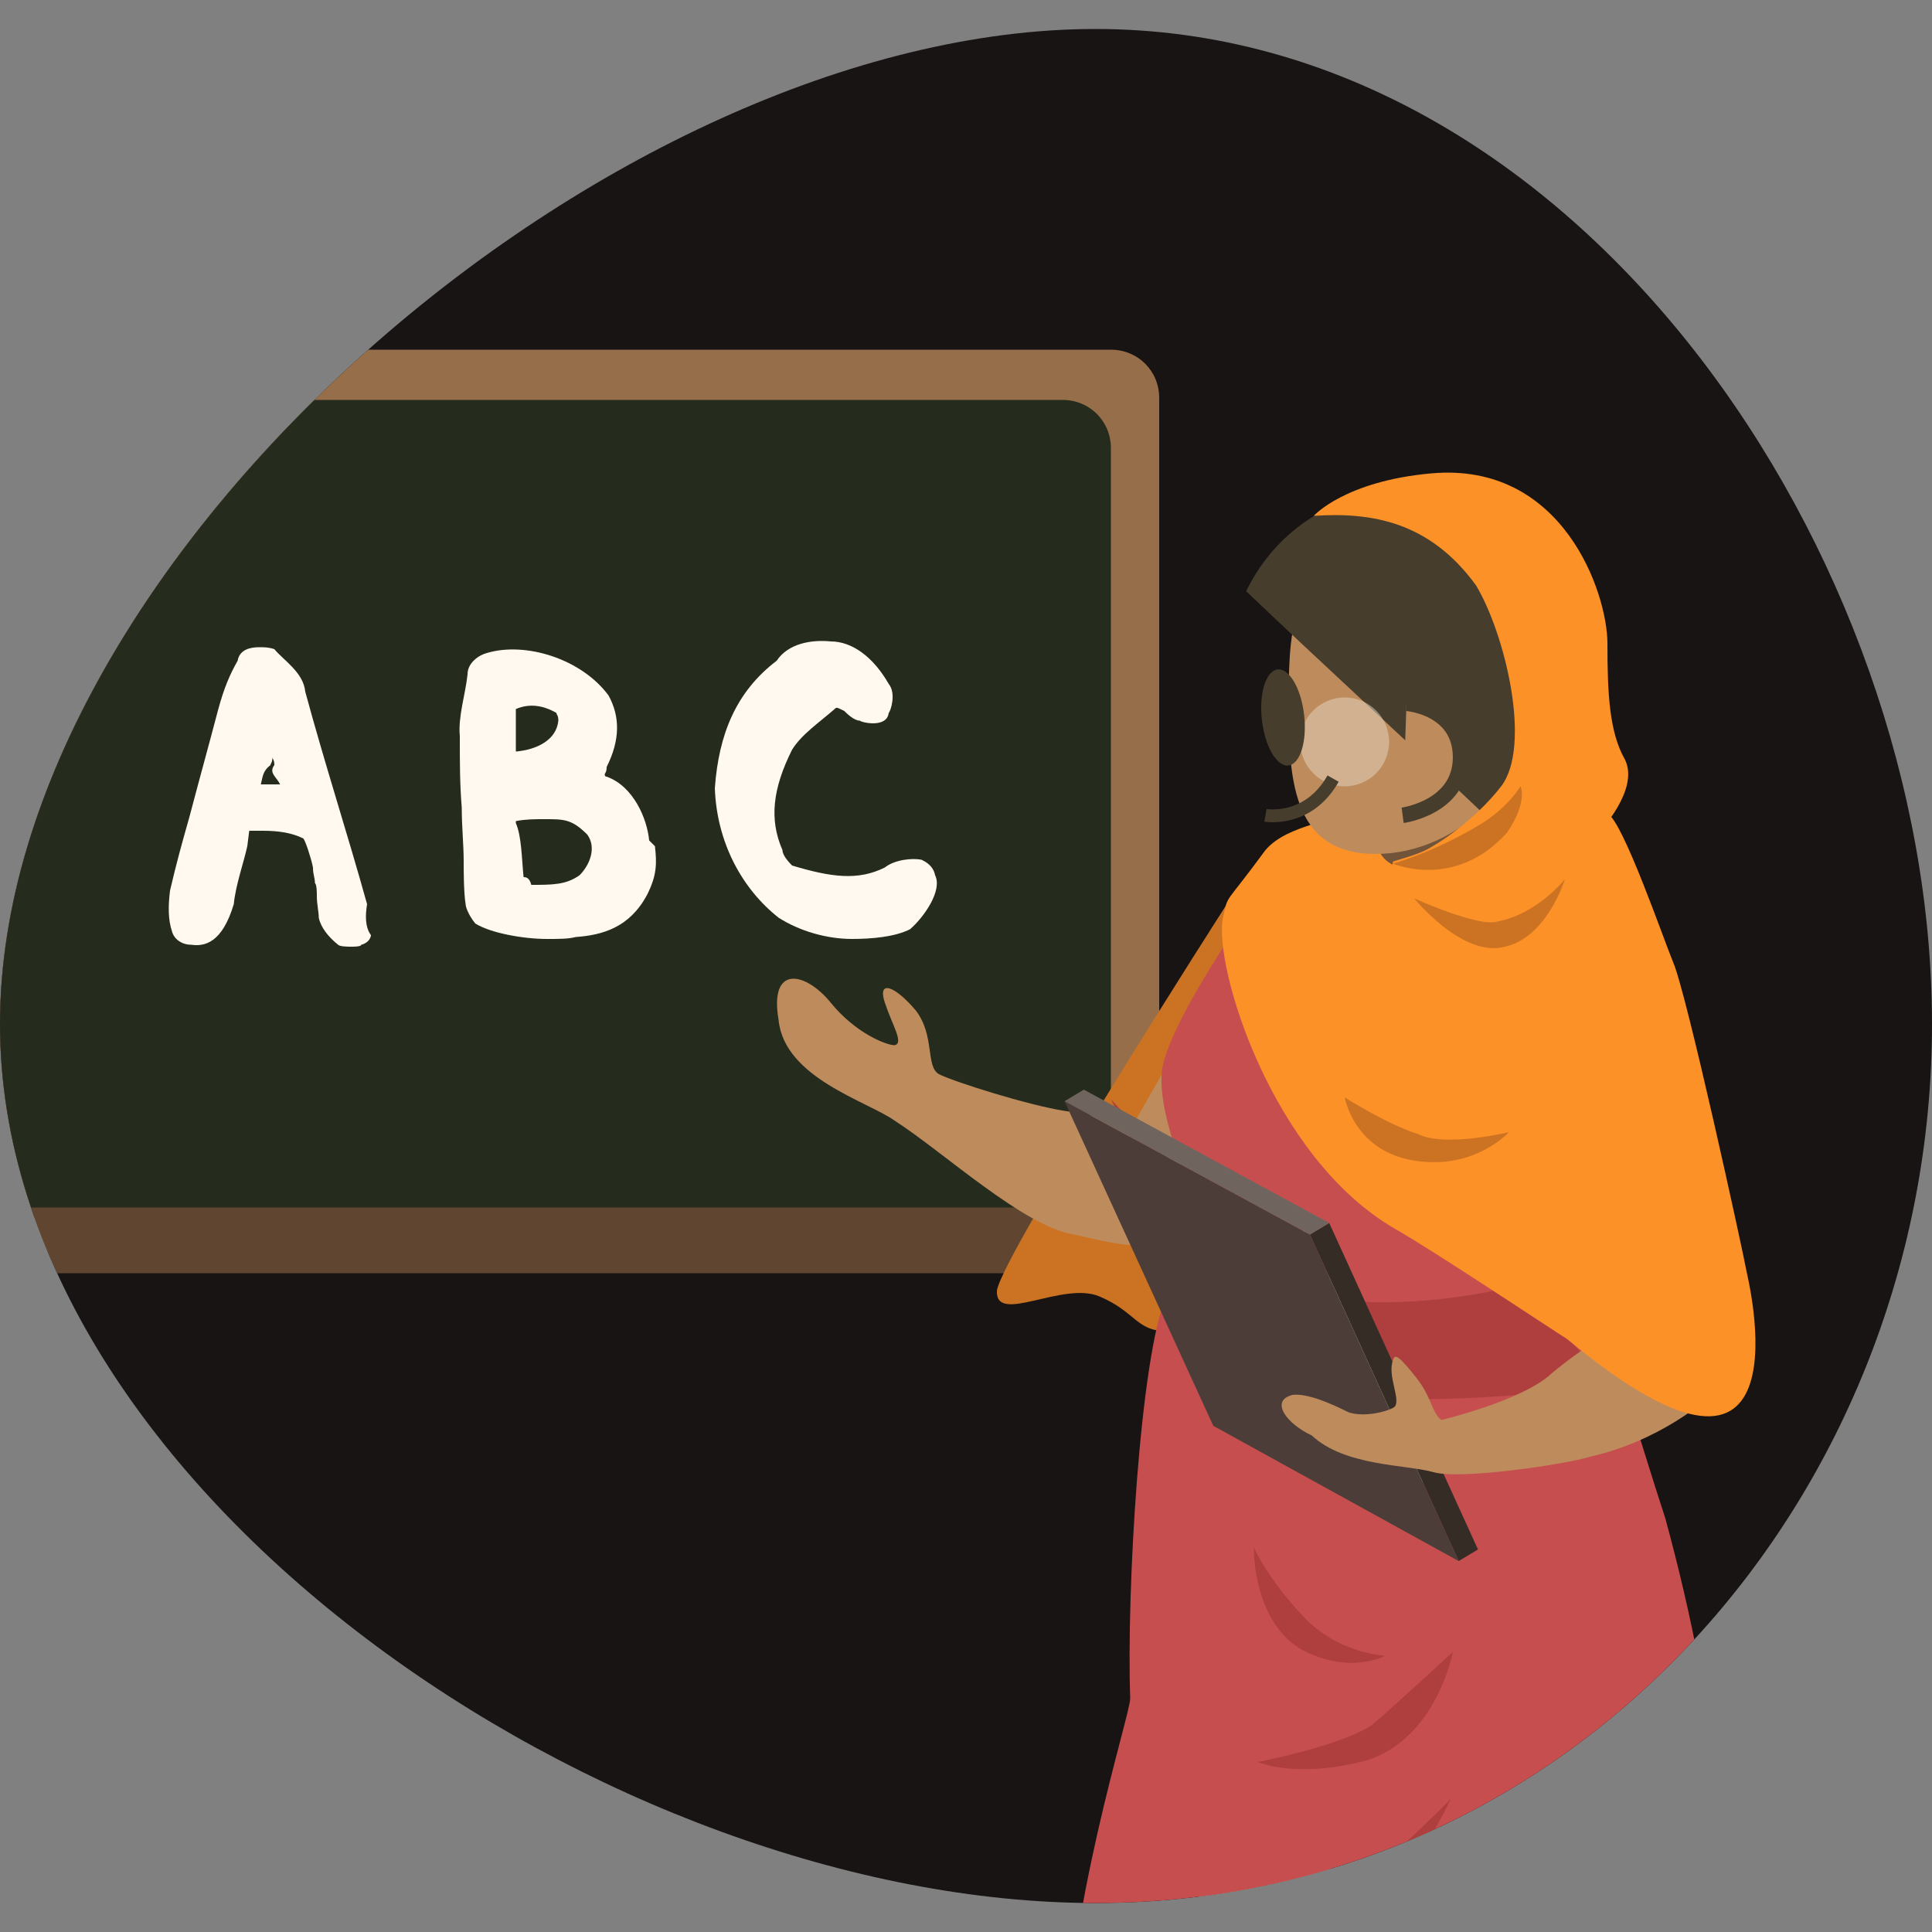 <?xml version="1.0" encoding="utf-8"?>
<!-- Generator: Adobe Illustrator 26.3.1, SVG Export Plug-In . SVG Version: 6.00 Build 0)  -->
<svg version="1.1" id="Layer_1" xmlns="http://www.w3.org/2000/svg" xmlns:xlink="http://www.w3.org/1999/xlink" x="0px" y="0px"
	 viewBox="0 0 100 100" style="enable-background:new 0 0 100 100;" xml:space="preserve">
<rect x="0" y="0" width="100" height="100" fill="#808080" stroke="none"/>
<style type="text/css">
	.st0{fill:#171413;}
	.st1{clip-path:url(#SVGID_00000120520357386893189590000006542979307460499858_);}
	.st2{fill:#966E4A;}
	.st3{fill:#252B1D;}
	.st4{fill:#604630;}
	.st5{fill:#FFF9F0;}
	.st6{clip-path:url(#SVGID_00000019670838307160003510000001507331609531301539_);}
	.st7{fill:#CC7323;}
	.st8{fill:#F48C7F;}
	.st9{fill:#F79C8D;}
	.st10{fill:#AF3F3F;}
	.st11{fill:#BE8C5C;}
	.st12{fill:#C64E4E;}
	.st13{fill:#72543B;}
	.st14{fill:#DBCEC5;}
	.st15{fill:#352C25;}
	.st16{fill:#4C3D38;}
	.st17{fill:#70655E;}
	.st18{fill:#FC9127;}
	.st19{fill:#BA4A4A;}
	.st20{fill:#473D2D;}
	.st21{opacity:0.5;fill:#E4D6C4;}
	.st22{fill:none;stroke:#473D2D;stroke-width:0.664;stroke-miterlimit:10;}
	.st23{fill:#BE8C5C;stroke:#473D2D;stroke-width:0.803;stroke-miterlimit:10;}
</style>
<g id="Layer_1_00000112631335144314927200000000920117702100223167_">
	<path class="st0" d="M100,53c0,24.2-18.3,45.5-43.3,45.5S0,77.2,0,53S31.7,1.5,56.7,1.5S100,28.8,100,53z"/>
</g>
<g>
	<g>
		<defs>
			<path id="SVGID_1_" d="M100,53c0,24.2-18.3,45.5-43.3,45.5S0,77.2,0,53S31.7,1.5,56.7,1.5S100,28.8,100,53z"/>
		</defs>
		<clipPath id="SVGID_00000159463867427179550750000001792782887928712074_">
			<use xlink:href="#SVGID_1_"  style="overflow:visible;"/>
		</clipPath>
		
			<g id="Layer_2_00000055670710231396450790000001884255727897390263_" style="clip-path:url(#SVGID_00000159463867427179550750000001792782887928712074_);">
			<path class="st2" d="M59.9,64.7H-3.9V20.6c0-1.4,1.1-2.5,2.5-2.5h58.9c1.4,0,2.5,1.1,2.5,2.5v44.1H59.9z"/>
			<path class="st3" d="M57.6,63H-1.2V23.2c0-1.4,1.1-2.5,2.5-2.5h53.7c1.4,0,2.5,1.1,2.5,2.5V63z"/>
			<rect x="-6" y="62.5" class="st4" width="67.7" height="3.4"/>
			<g>
				<path class="st5" d="M33.6,43.5c-0.1-1.1-0.8-2.8-2.2-3.3c-0.1,0-0.1-0.1-0.1-0.1c0-0.1,0.1-0.1,0.1-0.4
					c0.7-1.4,0.7-2.6,0.1-3.7c-1.4-1.9-4.3-2.8-6.3-2.2c-0.4,0.1-1,0.5-1,1.1c-0.1,1-0.5,2.2-0.4,3.2c0,1.4,0,2.5,0.1,3.7
					c0,1,0.1,1.9,0.1,2.8c0,0.4,0,1.6,0.1,2.2l0,0c0,0.1,0.1,0.5,0.5,1c0.8,0.5,2.5,0.8,3.7,0.8c0.7,0,1.1,0,1.5-0.1
					c1.4-0.1,2.8-0.5,3.7-2.2c0.5-1,0.5-1.6,0.4-2.5L33.6,43.5z M27.1,45.4c-0.1-1-0.1-2.1-0.4-2.8v-0.1l0,0c0.5-0.1,1-0.1,1.4-0.1
					h0.1c1,0,1.4,0,2.2,0.8c0.5,0.7,0.1,1.6-0.4,2.1c-0.7,0.5-1.4,0.5-2.5,0.5C27.4,45.4,27.2,45.4,27.1,45.4z M28.8,36.9
					c0,0.1,0.1,0.1,0.1,0.4c-0.1,1-1.1,1.5-2.2,1.6v-2.2C27.4,36.4,28.1,36.5,28.8,36.9z"/>
				<path class="st5" d="M19,46.8c-1-3.6-2.2-7.3-3.2-11c-0.1-1-1.1-1.6-1.6-2.2c-0.3-0.1-0.5-0.1-0.8-0.1c-0.4,0-1,0.1-1.1,0.7
					c-0.4,0.7-0.7,1.4-1,2.5c-0.5,1.9-1,3.7-1.5,5.6c-0.4,1.4-0.7,2.5-1,3.8c-0.1,0.8-0.1,1.5,0.1,2.1c0.1,0.4,0.5,0.7,1,0.7
					c0.7,0.1,1.6-0.1,2.2-2.1c0.1-1,0.5-2.1,0.7-3l0.1-0.8c0.1,0,0.5,0,0.7,0c0.8,0,1.5,0.1,2.1,0.4c0.1,0.1,0.4,1,0.5,1.5
					c0,0.4,0.1,0.5,0.1,0.8c0.1,0.1,0.1,0.5,0.1,0.7c0,0.4,0.1,0.8,0.1,1.1c0.1,0.5,0.5,1,1,1.4c0.1,0.1,0.5,0.1,0.7,0.1
					c0.1,0,0.5,0,0.5-0.1c0.4-0.1,0.5-0.4,0.5-0.5C18.9,48,18.9,47.4,19,46.8L19,46.8z M14.5,40.6c-0.1,0-0.4,0-0.5,0
					c-0.1,0-0.4,0-0.5,0c0.1-0.4,0.1-0.7,0.5-1c0-0.1,0.1-0.1,0.1-0.4c0,0.1,0.1,0.1,0.1,0.4C13.9,40,14.3,40.2,14.5,40.6z"/>
				<path class="st5" d="M48.4,45.3c-0.1-0.5-0.5-0.7-0.7-0.8c-0.5-0.1-1.4,0-1.9,0.4c-1.4,0.7-2.8,0.5-4.8-0.1
					c-0.1-0.1-0.5-0.5-0.5-0.8c-0.7-1.6-0.5-3.2,0.5-5.2c0.5-0.8,1.4-1.4,2.2-2.1c0.1-0.1,0.1-0.1,0.5,0.1c0.1,0.1,0.5,0.5,0.8,0.5
					c0.1,0.1,1.4,0.4,1.5-0.4c0.1-0.1,0.4-1,0-1.5c-0.8-1.4-1.9-2.2-3-2.2c-1-0.1-2.2,0.1-2.8,1c-2.1,1.6-3,3.8-3.2,6.6l0,0
					c0.1,2.8,1.4,5.2,3.3,6.7c1.1,0.7,2.5,1.1,3.8,1.1c1,0,2.2-0.1,3-0.5C47.8,47.5,48.8,46.1,48.4,45.3z"/>
			</g>
		</g>
	</g>
	<g>
		<defs>
			<path id="SVGID_00000168112963380261366190000009012765659051103379_" d="M100,53c0,24.2-18.3,45.5-43.3,45.5S0,77.2,0,53
				S31.7,1.5,56.7,1.5S100,28.8,100,53z"/>
		</defs>
		<clipPath id="SVGID_00000129892387723721731370000007659594366339643818_">
			<use xlink:href="#SVGID_00000168112963380261366190000009012765659051103379_"  style="overflow:visible;"/>
		</clipPath>
		<g style="clip-path:url(#SVGID_00000129892387723721731370000007659594366339643818_);">
			<g id="Layer_3">
				<path class="st7" d="M63.5,46.8c0,0-11.6,18.1-11.9,20c-0.1,1.8,3.4-0.5,5.3,0.3c1.9,0.8,1.9,1.8,3.5,1.8c1.6,0,4.8-1.2,4.8-1.2
					L63.5,46.8z"/>
				<g>
					<g>
						<path class="st8" d="M58.5,132.2c0.8-0.5,1.3-0.9,3.5-1.9c0.1,0,0.8-0.4,0.9-0.5c0.4-0.3,1-0.8,1.4-1.2
							c0.4-0.4,0.5-1.9,0.8-3.1c-0.3-2.5-4-36.3-4.7-40.6c-0.8-4.6,1.4-3.3,1.4-3.3l2.9-1L69,91.1l-0.3,14.4c0,0,1.3-3.3,1.4-0.8
							c0.1,2.5-1.9,22.3-1.9,22.3l0,0c0,0.8,0,1.3,0.1,1.8c0.1,0.8,1,2.4,0.5,3c-0.4,0.8-0.8,0.9-0.8,0.9l-8.6,0.4
							C57.9,133.2,58,132.5,58.5,132.2z"/>
						<path class="st9" d="M79.9,124L79.9,124c0.3,1.2,0.5,2.6,1.2,3.4c0.3,0.4,0.9,0.9,1.3,1.6c0.5,1.2,0.3,3-0.1,3.8
							c-0.3,0.4,0,0.4-0.4,0.5c-1.4,0.4-3.1-0.3-3.8-1.8c-0.3-0.9-0.8-1.9-0.8-3.3s-0.3-2.6-0.5-3.4l0,0"/>
					</g>
				</g>
				<path class="st10" d="M64.1,114.5l8,1.3c0,0-0.1,0.8-0.3,2.5c0,1.2,0.1,3.5,0,4.7c-0.1,2.1-0.3,3-0.9,3.1
					c-1.2,0.3-6.4,0-7.7-0.8c-0.5-0.3-0.4-2.1-0.3-4.3c0.1-1.3,0.8-2.6,0.9-3.7C64.2,115.7,64.1,114.5,64.1,114.5z"/>
				<path class="st10" d="M73.7,114.5c0,0,1,3.3,1.2,4.8c0,1.2-0.1,2.4,0,3.5c0.1,1.3,0.3,2.5,0.5,2.6c0.9,0.8,4.6-0.3,5.3-1.6
					c0.1-0.4,0.3-1,0.3-2.1c0-1,0.1-2.2,0.1-3.3c-0.1-1.9,0.3-6.8,0.3-6.8L73.7,114.5z"/>
				<path class="st11" d="M43,51.9c1.3,1.6,2.9,2.2,3.3,2.2c0.5-0.1-0.1-1-0.5-2.2c-0.4-1.2,0.5-0.9,1.6,0.4c1,1.3,0.5,2.9,1.2,3.3
					c0.8,0.4,4.6,1.6,6.5,1.9c0.9,0.1,2.5,0.5,3.5,0.8c1.2-2.1,4.4-7.6,6-11.5c1.9-4.4,7.1-1.9,7.1-1.9L68.5,55c0,0-5.6,5.7-7.7,8.5
					c-1.2,1.4-2.5,1-5.2,0.4c-2.6-0.4-6.8-4.3-9.3-5.9c-1.4-1-5.7-2.2-6-5.2C39.8,49.9,41.7,50.3,43,51.9z"/>
				<path class="st12" d="M63.6,48.6c0,0-2.9,4.3-3.4,6.5c-0.5,2.1,1.4,6.4,1.4,6.4l7.7,6.8l10.3,0.3L64.4,47.2L63.6,48.6z"/>
				<g>
					<g>
						<path class="st12" d="M83,69.6c-0.3-0.5-3.1-0.5-3.1-1c-2.1,0.9-5.3,2.1-7.6,2.2c-1.2,0.1-2.5,0.1-3.8-0.3
							C67.1,70,66.3,69,65.1,68c-1-0.3-3.7-3.1-4.7-1c-1.4,3.1-2.1,15.5-1.9,20.9c0,0.9-3.4,11.2-3.4,19.7c0,3.1,3.7,5.6,5.5,6
							c0.3,0,3.1,1.3,3.4,1.3c3.1,1,4.4,3.4,9.6,3.7c2.6,0.1,3.7-2.9,6.8-3.7c2.6-0.8,5.1-0.3,6.7,0c1.9,0.1,2.5-4.8,2.5-5.2
							C89.7,97,89,88.9,86.2,78.6C84.6,73.7,84.3,72.1,83,69.6z"/>
						<path class="st13" d="M75.3,49.8c-1.2,0.3-2.2,0-3.3-0.8c-0.9-0.5-1-1.4-1-2.1c0.5-0.4,0.4-1.3,0.4-2.3c0-0.8,0-1.3-0.2-2.1
							c1-0.5,2.5-1.3,3.8-1.4c0.8-0.1,1.8-1.9,2.4-2.2c-0.4,1.6-0.1,4,0,4.8c0.1,1,0.4,3.4,1.2,4.6C78.3,48.5,76.5,49.4,75.3,49.8z"
							/>
						<path class="st10" d="M78.6,66.5l4.8,5.2c0,0-9.6,1.3-13.6,0.4c-4.6-1-5.9-2.5-5.9-2.5l-6.4-12.7c0,0,9.4,10.2,13.4,10.5
							C75.2,67.5,78.6,66.5,78.6,66.5z"/>
						<path class="st10" d="M75.2,85.5c0,0-0.8,4.4-4.4,5.6c-3.7,1-5.7,0.1-5.7,0.1s4.2-0.8,5.9-1.9C72.5,88,75.2,85.5,75.2,85.5z"
							/>
						<path class="st10" d="M71.7,85.7c0,0-2.5-0.1-4.3-2.1c-1.8-1.9-2.5-3.5-2.5-3.5s-0.1,3.8,2.5,5.3
							C69.9,86.7,71.7,85.7,71.7,85.7z"/>
						<path class="st10" d="M75.1,93.1c0,0-2.1,4.6-5.1,6.7c-1.8,1.2-3.7,1-3.7,1s1.4-1.6,3.5-3C71.9,96.4,75.1,93.1,75.1,93.1z"/>
						<path class="st7" d="M77.8,59.3c0,0-3.3,0.8-4.7,0.1c-1.6-0.5-3.8-1.9-3.8-1.9s0.5,2.9,3.8,3.3C76,61.3,77.8,59.3,77.8,59.3z"
							/>
						<g>
							<polyline class="st14" points="67,62.7 73.5,76.8 74.3,76.4 							"/>
							<polygon class="st15" points="68.8,63.3 67.8,63.9 75.5,80.8 76.5,80.2 							"/>
							<polygon class="st16" points="62.8,73.8 75.5,80.8 67.8,63.9 55.1,57 							"/>
							<polygon class="st17" points="55.1,57 56.1,56.4 68.8,63.3 67.8,63.9 							"/>
						</g>
						<path class="st11" d="M66.9,72.2c0.8-0.1,2.1,0.5,2.9,0.9c0.9,0.3,2.2-0.1,2.4-0.3c0.3-0.4-0.4-1.6-0.1-2.4
							c0.1-0.4,0.4-0.1,1.2,0.9s0.8,1.8,1.3,2.2c0,0,4.2-1,5.7-2.4c3.1-2.6,5.2-3,5.2-3s-2.6-4.7-3.1-7.3c-1.4-0.4-4,0-3.4-4.7
							c0.8-4.7,3.8-6.8,3.8-6.8s4.2,0.9,4,5.2c1.4,4.6,2.2,6.7,3,8.9c0.5,2.2,0.4,3.5,0.8,4.7c0.3,1.2,0,1.8-1.4,3.5
							c-0.9,1-3.4,3-6.9,3.8c-1.3,0.4-6.7,1.2-8.1,0.8s-4.6-0.3-6.3-1.9C66.6,73.7,65.7,72.5,66.9,72.2z"/>
						<path class="st18" d="M86.6,49.8c-0.5-1.2-2.6-7.3-3.4-7.7c-3.1-1.9-9.9,3.3-10,3.1c-1.4-0.5-1.8-0.6-2.1-2.1
							c-1.3,1-0.8-2.4-1.4-1.3c-0.4,0.8-3,0.8-4.2,2.2c-2.2,3-1.9,2.2-2.2,3.5c-0.5,2.5,2.5,12.4,8.9,16.1c2.1,1.2,8.1,5.2,8.9,5.7
							c12.9,10.7,9.3-3.4,9.3-3.5C90.2,64.7,87.3,51.4,86.6,49.8z"/>
					</g>
				</g>
				<path class="st19" d="M62.6,123.5c0.1-0.1,8.9,0.8,9,1c0.1,0.3,0.4,2.1-0.5,2.2c-1,0.1-8.1-0.8-8.5-1
					C62.3,125.5,62.4,123.6,62.6,123.5z"/>
				<path class="st19" d="M74.8,124.7c-0.1,0.4,0,1.4,0.4,1.3c0.4,0,5.1-0.9,5.3-0.9c0.3-0.1,0.8-1.3,0.3-1.8
					C80.7,123.1,75.1,124.3,74.8,124.7z"/>
				<path class="st7" d="M78.1,58.6c0,0-3.3,0.8-4.7,0.1c-1.6-0.5-3.8-1.9-3.8-1.9s0.5,2.9,3.8,3.3C76.4,60.5,78.1,58.6,78.1,58.6z"
					/>
			</g>
			<g>
				<g>
					<g>
						<path class="st11" d="M71.4,28.9c4.4,0,8,3.3,8,7.3s-3.8,8-8.2,8c-4.4,0-4.5-4-4.5-8C66.7,32.1,67,28.9,71.4,28.9z"/>
						<path class="st20" d="M64.5,30.6c4.3,4.1,8.7,8.1,13,12.2c2.4-1.5,4.2-4,4.5-7c0.6-5.1-3.1-9.7-8.2-10.3
							C69.8,25,66.2,27.1,64.5,30.6z"/>
						<circle class="st21" cx="69.6" cy="38.4" r="2.3"/>
						
							<ellipse transform="matrix(0.994 -0.112 0.112 0.994 -3.748 7.696)" class="st20" cx="66.4" cy="37.1" rx="1.1" ry="2.5"/>
						<path class="st22" d="M69,40.3c-1.3,2.3-3.5,1.9-3.5,1.9"/>
						<path class="st23" d="M72.6,42.2c0,0,3-0.4,3-3c0-2.6-2.8-2.8-2.8-2.8"/>
					</g>
					<path class="st18" d="M68,26.7c0,0,1.6-1.8,6.1-2.2c6.8-0.6,9.1,6.2,9.1,8.8s0.1,4.6,0.9,6c0.8,1.6-1.4,3.8-1.3,3.8
						c0.3,0,0.1,0.8,0.4,2.5c0.1,1.8-2.6,4.3-6.7,3c-5.1-1.6-4.4-4-4.4-4c-0.1,0,1.1-0.3,1.7-0.6c0.6-0.3,2.5-1.5,3.9-3.3
						c1.6-2.1,0.2-7.9-1.3-10.4C74,27,71,26.5,68,26.7z"/>
				</g>
				<path class="st7" d="M73.2,46.5c0,0,2.5,3.1,4.7,2.5c2.2-0.5,3.1-3.5,3.1-3.5s-1.4,1.8-3.5,2.2C76.5,48,73.2,46.5,73.2,46.5z"/>
				<path class="st7" d="M72.1,44.7c0,0,3.2,1.4,5.9-1.6c1.1-1.6,0.7-2.4,0.7-2.4s-0.7,1.2-2.3,2.1C74,44.2,72.1,44.7,72.1,44.7z"/>
			</g>
		</g>
	</g>
</g>
</svg>
